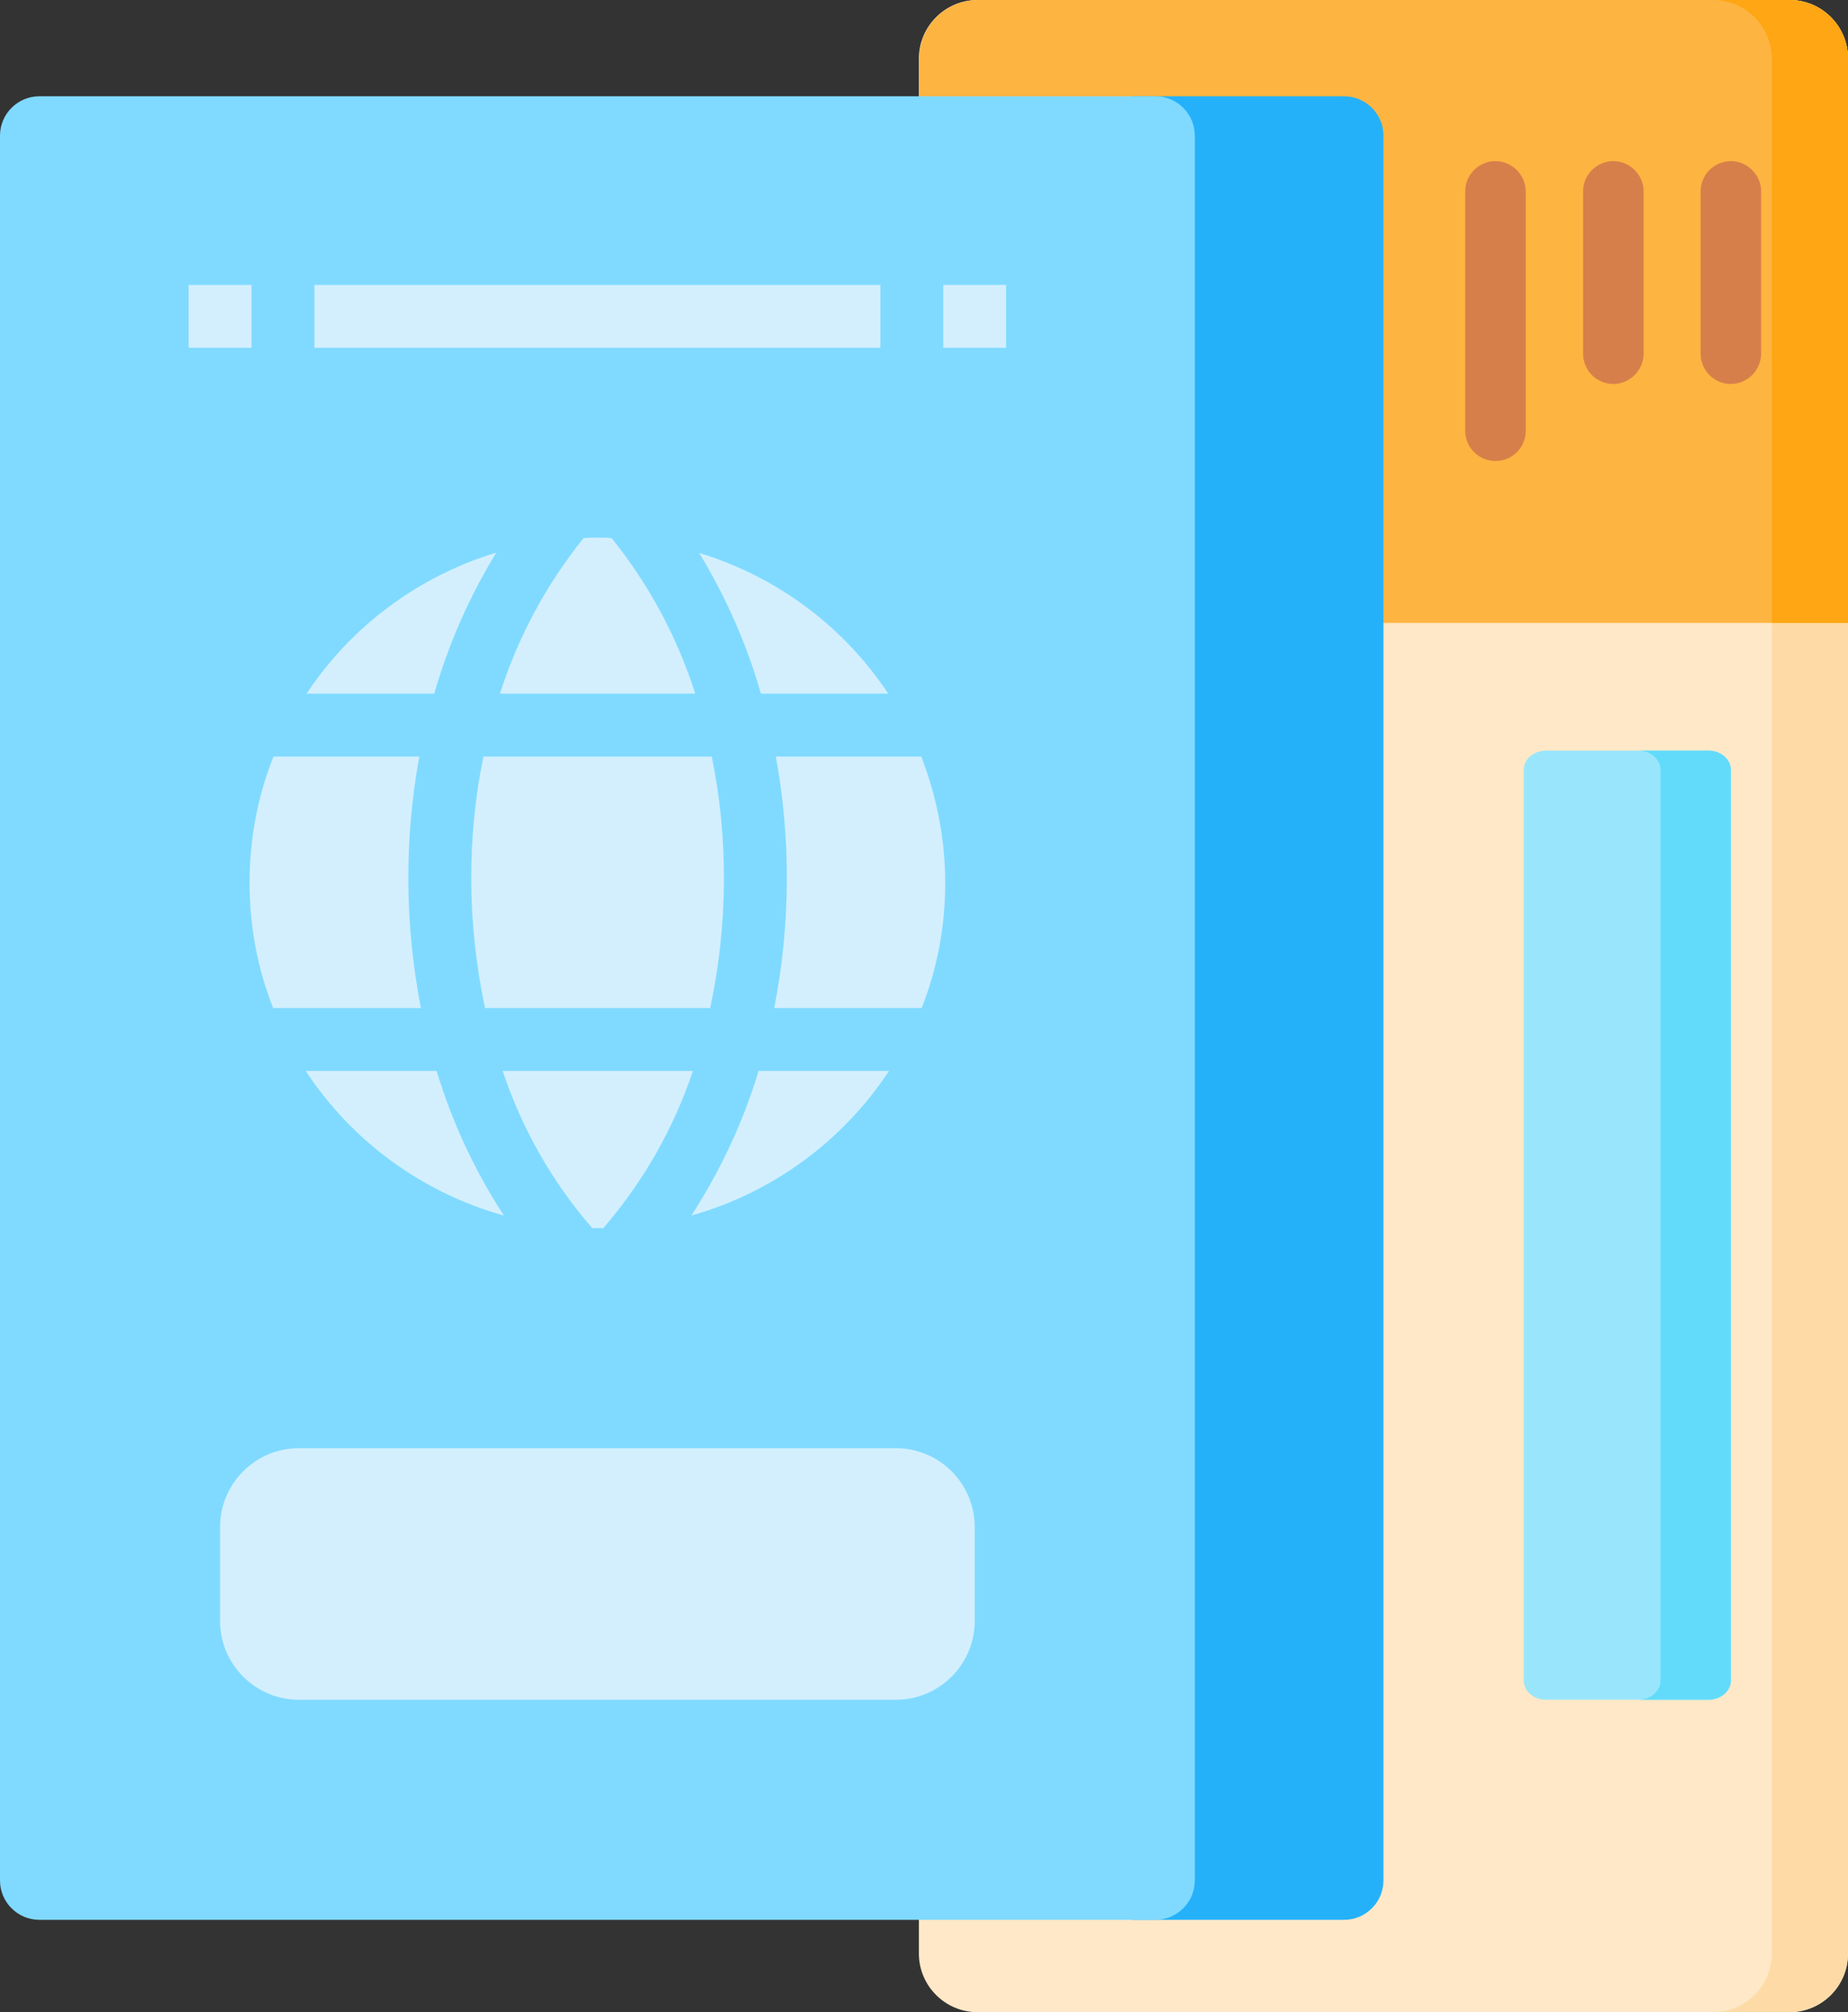 <svg xmlns="http://www.w3.org/2000/svg" viewBox="0 0 470.2 512"><rect x="0" y="0" width="470.2" height="512" fill="#333333" stroke="none"/><path d="M455.3 512H248.7c-8.2 0-14.9-6.7-14.9-14.9V14.9c0-8.2 6.7-14.9 14.9-14.9h206.6c8.2 0 14.9 6.7 14.9 14.9v482.2c0 8.2-6.6 14.9-14.9 14.9Z" style="fill:#fee8c7;stroke-width:0"/><path d="M470.2 14.9v482.2c0 8.2-6.7 14.9-14.9 14.9h-19.4c8.2 0 14.9-6.7 14.9-14.9V14.9c0-8.2-6.7-14.9-14.9-14.9h19.4c8.3 0 14.9 6.7 14.9 14.9Z" style="fill:#fedba6;stroke-width:0"/><path d="M470.2 14.9v143.6H233.9V14.9c0-8.2 6.7-14.9 14.9-14.9h206.6c8.2 0 14.8 6.7 14.8 14.9Z" style="fill:#fdb441;stroke-width:0"/><path d="M470.2 14.9v143.6h-19.4V14.9c0-8.2-6.7-14.9-14.9-14.9h19.4c1 0 2 .1 3 .3.5.1 1 .2 1.4.4.9.3 1.8.7 2.7 1.1.2.1.4.2.6.4.4.2.8.5 1.2.8 3.7 2.7 6 7 6 11.9Z" style="fill:#fea613;stroke-width:0"/><path d="M380.5 117.3c-4.3 0-7.7-3.5-7.7-7.7V48.7c0-4.3 3.5-7.7 7.7-7.7s7.7 3.5 7.7 7.7v60.8c.1 4.3-3.4 7.8-7.7 7.8Zm30-19.6c-4.3 0-7.7-3.5-7.7-7.7V48.7c0-4.3 3.5-7.7 7.7-7.7s7.7 3.5 7.7 7.7v41.2c0 4.3-3.5 7.8-7.7 7.8Zm29.9 0c-4.3 0-7.7-3.5-7.7-7.7V48.7c0-4.3 3.5-7.7 7.7-7.7s7.7 3.5 7.7 7.7v41.2c0 4.3-3.5 7.8-7.7 7.8Z" style="fill:#d77f4a;stroke-width:0"/><path d="M434.7 432.5h-41.3c-3.1 0-5.7-2.1-5.7-4.9V195.9c0-2.7 2.5-4.9 5.7-4.9h41.3c3.1 0 5.7 2.1 5.7 4.9v231.7c0 2.7-2.6 4.9-5.7 4.9Z" style="fill:#99e6fc;stroke-width:0"/><path d="M440.4 195.9v231.7c0 2.7-2.5 4.9-5.7 4.9h-17.9c3.1 0 5.7-2.1 5.7-4.9V195.9c0-2.7-2.5-4.9-5.7-4.9h17.9c3.1 0 5.7 2.2 5.7 4.9Z" style="fill:#62dbfb;stroke-width:0"/><path d="M342 488.5h-54v-464h54c5.5 0 10 4.5 10 10v444c0 5.5-4.5 10-10 10Z" style="fill:#25b1fa;stroke-width:0"/><path d="M10 24.5h284c5.5 0 10 4.5 10 10v444c0 5.5-4.5 10-10 10H10c-5.5 0-10-4.5-10-10v-444c0-5.5 4.5-10 10-10Z" style="fill:#80daff;stroke-width:0"/><path d="M76 368.5h152c11 0 20 9 20 20v24c0 11-9 20-20 20H76c-11 0-20-9-20-20v-24c0-11 9-20 20-20Zm150-192c-11.4-17.2-28.4-29.8-48.1-35.8 6.8 11.2 12.1 23.2 15.7 35.8H226Zm-148 0h32.5c3.6-12.6 8.9-24.7 15.8-35.9-19.8 6-36.9 18.7-48.3 35.9Zm41.9 46.9c0 11.1 1.2 22.2 3.5 33.1h57.3c4.5-21.1 4.7-42.9.4-64H123c-2.1 10.2-3.1 20.5-3.1 30.9Zm32.1-86.6c-1.2 0-2.3 0-3.5.1-9.5 11.8-16.7 25.2-21.3 39.6h49.7c-4.6-14.4-11.8-27.8-21.3-39.6-1.2-.1-2.4-.1-3.6-.1Zm1.5 175.7c10.1-11.7 17.9-25.3 22.8-40h-48.4c4.9 14.7 12.6 28.3 22.8 40h2.8Zm39.5-40c-3.9 13-9.7 25.4-17.1 36.8 20.6-5.8 38.5-18.9 50.3-36.8H193Zm47.5-47.8c0-11-2.1-21.9-6.1-32.2h-37c3.9 21.2 3.7 42.9-.4 64h37.5c4-10.1 6-20.9 6-31.8Zm-112.3 84.6c-7.4-11.4-13.2-23.8-17.1-36.8H77.8c11.8 18 29.7 31 50.4 36.8Zm-64.7-84.6c0 10.9 2 21.7 6 31.8h37.6c-4.1-21.1-4.3-42.8-.4-64H69.6c-4.1 10.2-6.1 21.1-6.1 32.2ZM48 72.5h16v16H48v-16Zm192 0h16v16h-16v-16Zm-160 0h144v16H80v-16Z" style="stroke-width:0;fill:#d3effe"/></svg>